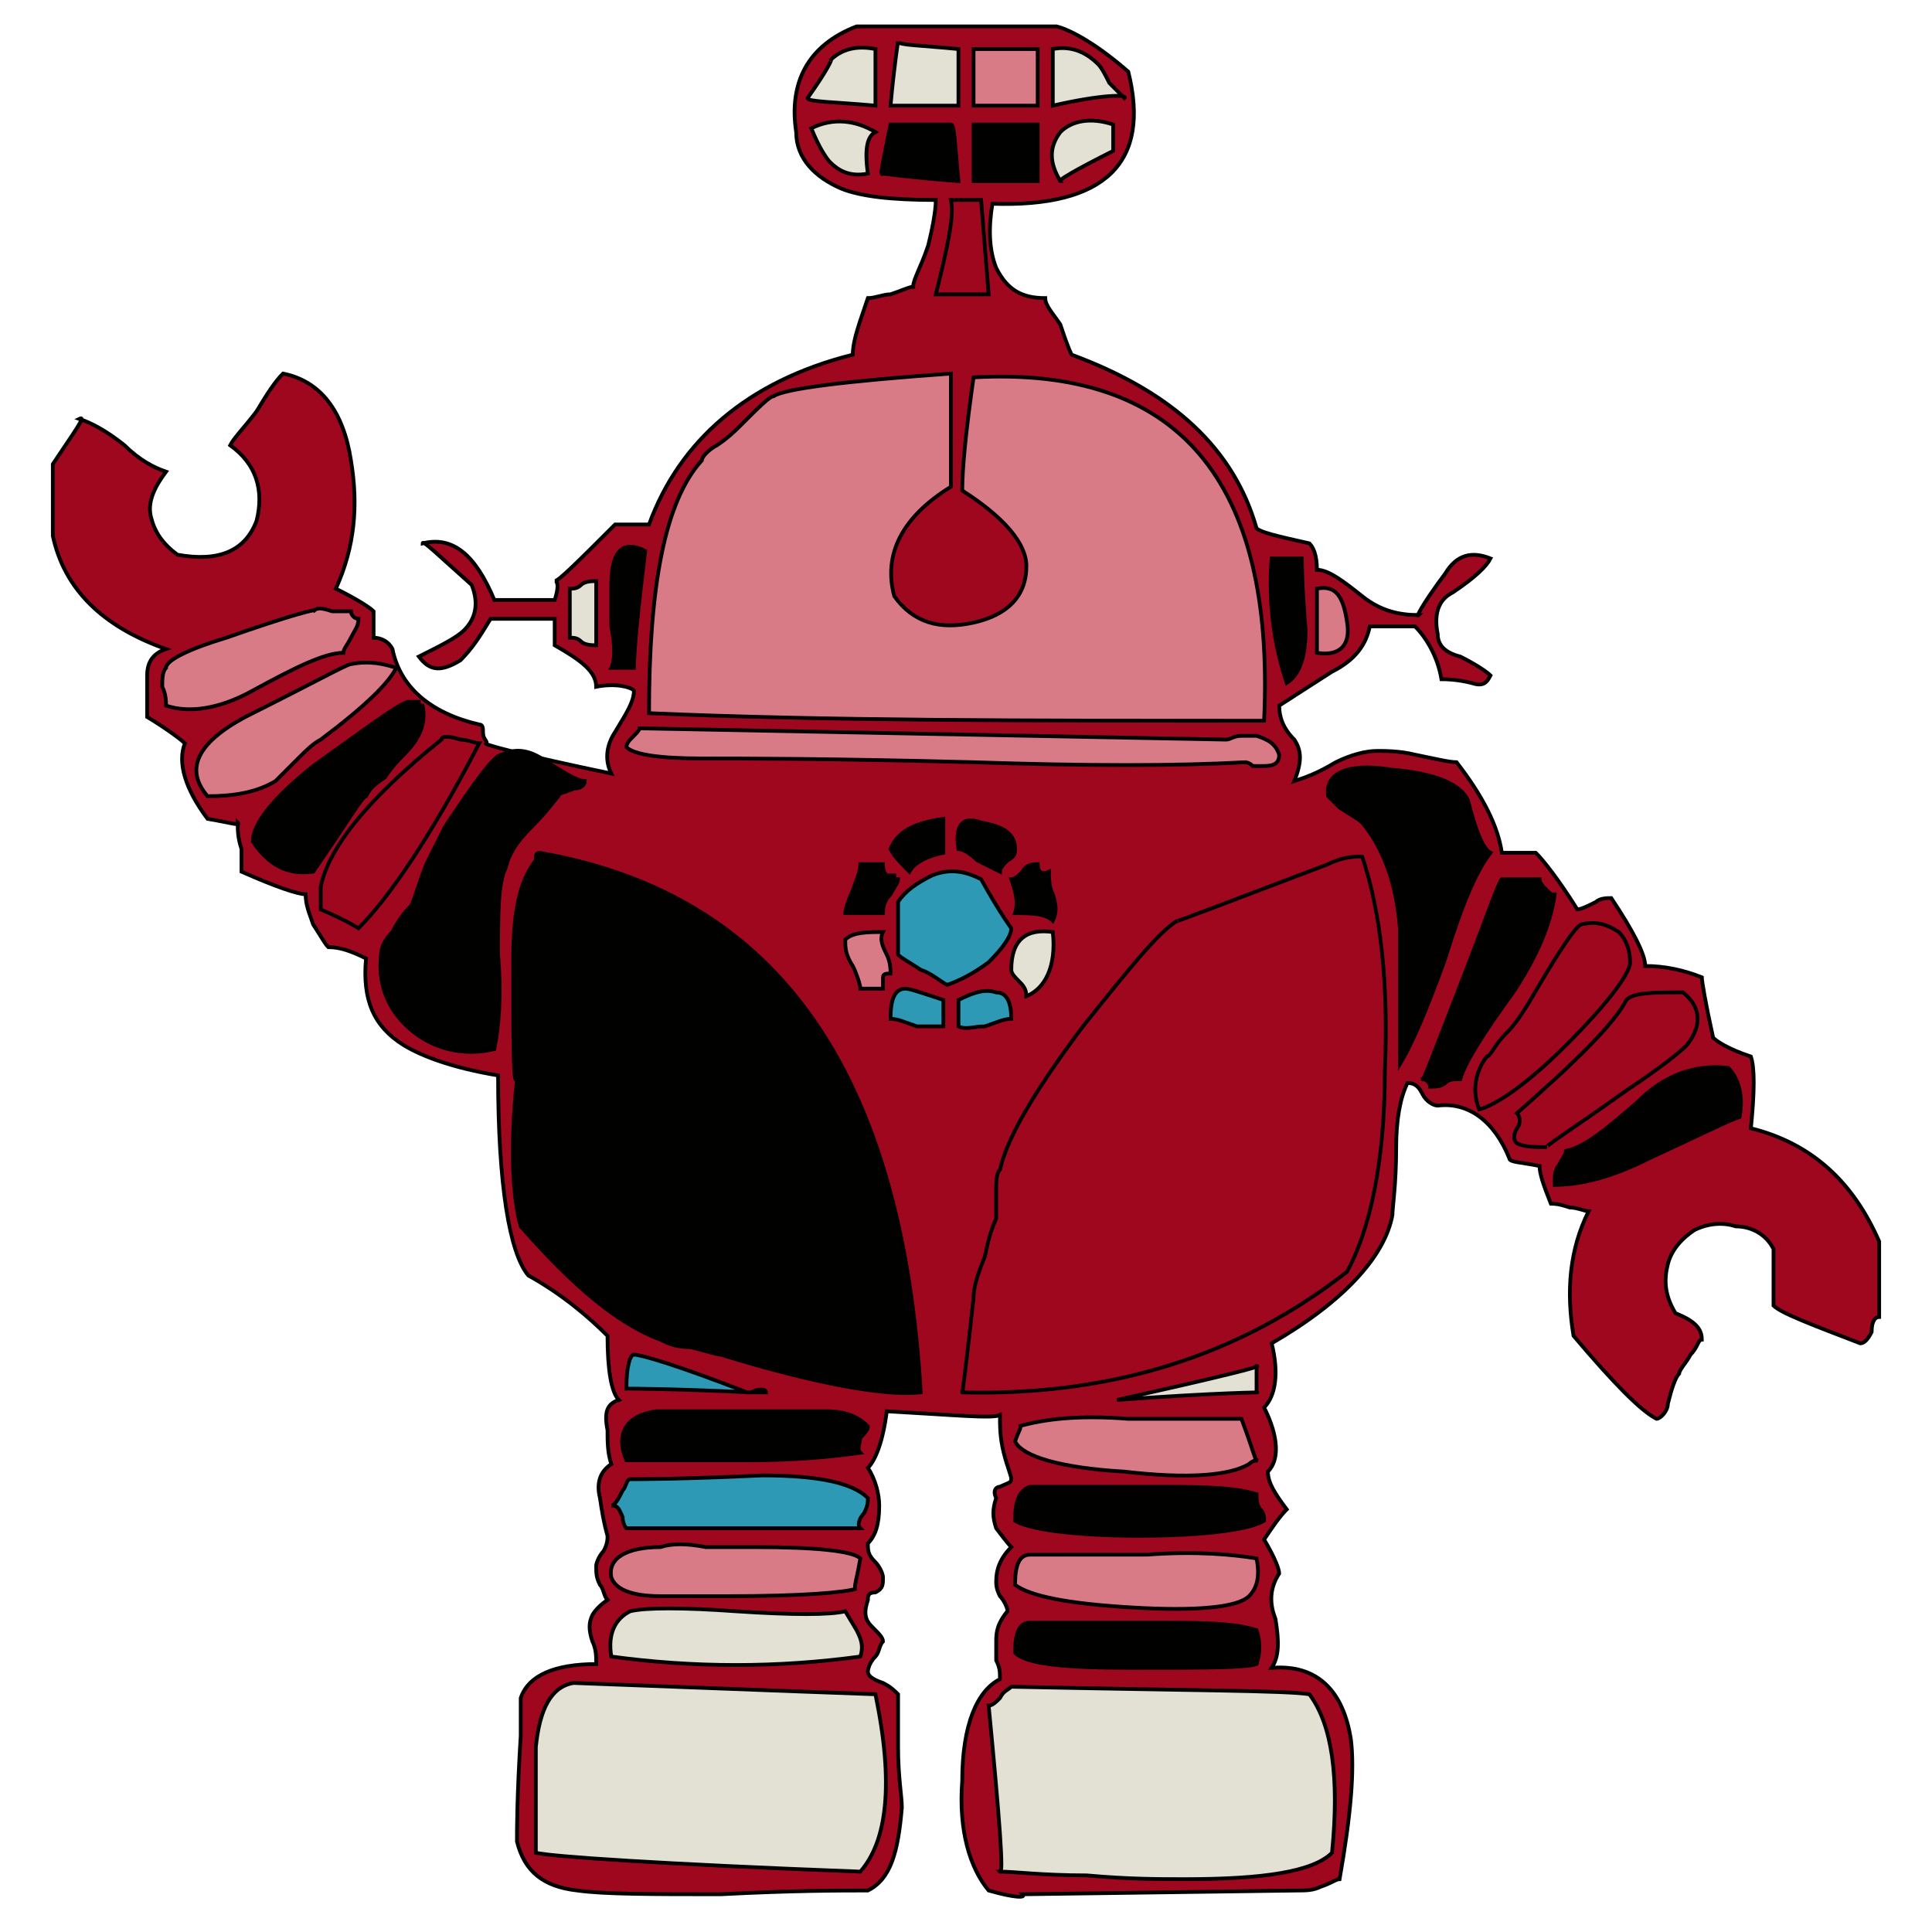<svg id="th_rob_robot-21" width="100%" height="100%" xmlns="http://www.w3.org/2000/svg" version="1.1" xmlns:xlink="http://www.w3.org/1999/xlink" xmlns:svgjs="http://svgjs.com/svgjs" preserveAspectRatio="xMidYMin slice" data-uid="rob_robot-21" data-keyword="rob_robot-21" viewBox="0 0 512 512" data-colors="[&quot;#9F071E&quot;,&quot;#9F071E&quot;,&quot;#E3E1D4&quot;,&quot;#E3E1D4&quot;,&quot;#010100&quot;,&quot;#D87B86&quot;,&quot;#010100&quot;,&quot;#9F071E&quot;,&quot;#2D99B5&quot;,&quot;#010100&quot;,&quot;#9F071E&quot;,&quot;#D87B86&quot;,&quot;#9F071E&quot;,&quot;#010100&quot;,&quot;#9F071E&quot;,&quot;#010100&quot;,&quot;#9F071E&quot;,&quot;#9F071E&quot;,&quot;#010100&quot;,&quot;#9F071E&quot;,&quot;#9F071E&quot;,&quot;#010100&quot;,&quot;#010100&quot;,&quot;#9F071E&quot;,&quot;#E3E1D4&quot;,&quot;#D87B86&quot;,&quot;#010100&quot;,&quot;#D87B86&quot;,&quot;#010100&quot;,&quot;#E3E1D4&quot;,&quot;#E3E1D4&quot;,&quot;#2D99B5&quot;,&quot;#E3E1D4&quot;,&quot;#010100&quot;,&quot;#2D99B5&quot;,&quot;#010100&quot;,&quot;#2D99B5&quot;,&quot;#E3E1D4&quot;,&quot;#E3E1D4&quot;,&quot;#D87B86&quot;,&quot;#010100&quot;,&quot;#9F071E&quot;,&quot;#010100&quot;,&quot;#D87B86&quot;,&quot;#D87B86&quot;,&quot;#9F071E&quot;,&quot;#E3E1D4&quot;,&quot;#D87B86&quot;,&quot;#010100&quot;,&quot;#E3E1D4&quot;,&quot;#E3E1D4&quot;,&quot;#D87B86&quot;,&quot;#010100&quot;,&quot;#D87B86&quot;,&quot;#9F071E&quot;,&quot;#2D99B5&quot;,&quot;#9F071E&quot;,&quot;#E3E1D4&quot;,&quot;#E3E1D4&quot;,&quot;#9F071E&quot;,&quot;#D87B86&quot;,&quot;#E3E1D4&quot;,&quot;#9F071E&quot;,&quot;#010100&quot;,&quot;#E3E1D4&quot;,&quot;#D87B86&quot;,&quot;#E3E1D4&quot;]"><path id="th_rob_robot-21_65" d="M464 280C458 278 455 276 454 275C452 266 451 260 451 259C446 257 441 256 436 256C436 253 433 247 427 238C426 238 424 238 423 239C421 240 419 241 418 241C413 233 409 228 407 226L398 226C397 219 393 211 386 202C384 202 380 201 375 200C371 199 367 199 365 199C362 199 358 200 354 202C349 205 346 206 343 207C345 202 345 199 343 196C340 193 339 190 339 187L353 178C359 175 362 171 363 166L375 166C378 169 381 174 382 180C383 180 386 180 390 181C393 182 394 181 395 179C394 178 391 176 387 174C383 173 381 171 381 168C380 163 381 159 385 157C391 153 394 150 395 148C390 146 386 147 383 152C377 160 375 164 376 163C371 163 366 162 361 158C356 154 352 151 349 151C349 147 348 145 347 144C338 142 334 141 333 140C327 119 311 104 284 94C283 92 282 89 281 86C279 83 277 81 277 79C271 79 267 77 264 71C262 66 262 60 263 54C293 55 305 43 299 19C291 12 284 8 280 7L227 7C214 12 209 22 211 35C211 42 216 47 223 50C228 52 236 53 248 53C248 56 247 61 246 65C244 71 242 74 242 76C241 76 239 77 236 78C234 78 232 79 230 79C228 85 226 90 226 94C198 101 180 117 172 139L163 139C153 149 148 154 147 154C148 154 148 156 147 159L131 159C126 147 120 142 112 144C112 143 116 147 125 155C127 160 126 164 123 167C121 169 117 171 111 174C114 178 117 178 122 175C125 172 127 169 130 164L147 164L147 171C154 175 158 178 158 182C163 181 167 182 168 183C168 186 166 189 163 194C161 197 160 201 162 205C138 200 127 197 129 197C129 196 128 196 128 194C128 193 128 192 127 192C114 189 106 182 104 172C103 170 101 169 99 169L99 162C98 161 95 159 89 156C94 145 95 134 93 122C91 109 85 101 75 99C73 101 71 104 68 109C65 113 62 116 61 118C68 123 70 130 68 138C65 146 58 149 47 147C43 144 41 141 40 137C39 133 41 129 44 125C41 124 37 122 33 118C28 114 24 112 21 111C23 110 20 114 14 123L14 142C17 156 27 166 44 172C41 173 39 175 39 179C39 180 39 182 39 184C39 187 39 189 39 190C44 193 48 196 49 197C47 202 49 209 55 217C61 218 64 219 63 218C63 220 63 222 64 225C64 228 64 230 64 231C73 235 79 237 81 237C81 240 82 242 83 245C85 248 86 250 87 251C90 251 93 252 97 254C96 265 99 272 107 277C112 280 120 283 132 285C132 314 135 332 140 338C149 343 156 349 161 354C161 363 162 369 164 371C161 372 160 374 161 379C161 382 161 385 162 388C159 390 158 393 159 397C160 404 161 407 161 407C161 408 161 409 160 411C159 412 158 414 158 415C158 417 158 418 159 420C160 421 160 423 161 424C158 426 157 428 157 428C156 430 156 432 157 435C158 437 158 439 158 441C147 441 140 444 138 450C138 451 138 452 138 454C138 457 138 459 138 460C137 476 137 485 137 488C139 496 144 500 153 501C160 502 173 502 191 502C210 501 223 501 230 501C236 498 238 491 239 479C239 476 238 471 238 463C238 457 238 452 238 449C237 448 236 447 234 446C231 445 230 444 230 443C230 443 230 441 232 439C233 438 233 436 234 435C234 434 233 433 231 431C229 429 229 427 230 424C230 423 230 422 232 422C234 421 234 420 234 418C234 417 233 415 232 414C230 412 230 411 230 409C232 407 233 404 233 399C233 396 232 392 230 389C232 387 234 382 235 374C253 375 263 376 265 375C265 378 265 381 266 385C267 389 268 391 268 392C268 393 267 393 265 394C264 394 263 395 264 397C263 400 263 402 264 405C267 409 268 410 268 410C265 413 264 416 264 419C264 420 264 421 265 423C266 424 267 426 267 427C267 427 266 428 265 430C264 432 264 434 264 435C264 436 264 438 264 440C265 442 265 443 265 445C259 448 255 457 255 472C254 485 257 495 262 501C269 503 272 503 271 502L344 501C346 501 348 501 350 500C353 499 354 498 355 498C358 481 359 469 358 461C356 448 349 441 337 442C339 439 339 435 338 429C336 424 337 420 339 417C339 416 338 413 335 408C337 405 339 402 341 400C338 396 336 393 336 390C339 387 339 381 335 373C338 370 339 364 337 356C356 345 367 333 369 322C369 320 370 314 370 304C370 297 371 291 373 287C375 287 376 288 377 290C378 292 380 293 381 293C389 292 396 297 400 307C400 308 403 308 408 309C408 311 409 314 411 319C412 319 413 319 416 320C418 320 420 321 421 321C416 331 415 342 417 354C428 367 435 374 439 376C440 376 442 374 442 372C443 368 444 365 445 364C445 363 447 361 448 359C450 357 450 355 451 355C451 352 449 350 444 348C441 343 441 339 442 335C443 331 446 328 449 326C453 324 457 324 460 325C464 325 468 327 470 331L470 346C472 348 480 351 493 356C494 356 495 355 496 353C496 350 497 349 498 349L498 329C491 313 480 303 464 299C465 289 465 283 464 280Z " fill-rule="evenodd" fill="#9f071e" stroke-width="1" stroke="#000000"></path><path id="th_rob_robot-21_0" d="M337 310L351 310C353 321 349 326 337 324Z " fill-rule="evenodd" fill="#010100" stroke-width="1" stroke="#000000"></path><path id="th_rob_robot-21_1" d="M319 306L319 293L333 293C334 299 333 303 331 306Z " fill-rule="evenodd" fill="#2d99b5" stroke-width="1" stroke="#000000"></path><path id="th_rob_robot-21_2" d="M333 322C334 321 330 322 319 324L319 310L333 310Z " fill-rule="evenodd" fill="#010100" stroke-width="1" stroke="#000000"></path><path id="th_rob_robot-21_3" d="M315 306C311 308 307 307 305 306C302 304 301 302 301 299C301 297 302 295 305 293C307 291 311 291 315 293Z " fill-rule="evenodd" fill="#010100" stroke-width="1" stroke="#000000"></path><path id="th_rob_robot-21_4" d="M298 306C294 304 289 303 285 304L285 293L298 293Z " fill-rule="evenodd" fill="#2d99b5" stroke-width="1" stroke="#000000"></path><path id="th_rob_robot-21_5" d="M298 322L285 322L285 310L298 310Z " fill-rule="evenodd" fill="#010100" stroke-width="1" stroke="#000000"></path><path id="th_rob_robot-21_6" d="M280 326C288 326 301 326 318 328C333 329 345 329 354 328C356 320 357 307 355 288C347 288 334 288 316 288C299 287 287 287 280 288Z " fill-rule="evenodd" fill="#9f071e" stroke-width="1" stroke="#000000"></path><path id="th_rob_robot-21_7" d="M184 290C183 298 183 303 182 304C174 304 169 303 168 302C168 302 169 298 171 290Z " fill-rule="evenodd" fill="#010100" stroke-width="1" stroke="#000000"></path><path id="th_rob_robot-21_8" d="M201 309L201 319C197 322 193 322 188 322C187 320 186 316 186 309Z " fill-rule="evenodd" fill="#d87b86" stroke-width="1" stroke="#000000"></path><path id="th_rob_robot-21_9" d="M204 309L216 309L216 322L204 322Z " fill-rule="evenodd" fill="#d87b86" stroke-width="1" stroke="#000000"></path><path id="th_rob_robot-21_10" d="M204 290L216 290L216 304L204 304Z " fill-rule="evenodd" fill="#010100" stroke-width="1" stroke="#000000"></path><path id="th_rob_robot-21_11" d="M146 324C184 326 209 326 220 325L220 287C203 287 184 286 164 284C157 283 151 284 146 286Z " fill-rule="evenodd" fill="#9f071e" stroke-width="1" stroke="#000000"></path><path id="th_rob_robot-21_12" d="M229 180C235 184 244 187 254 187C265 187 273 184 279 179L279 172C276 171 269 172 256 175C247 177 240 176 236 171C231 170 228 171 227 175C229 176 229 177 229 180Z " fill-rule="evenodd" fill="#010100" stroke-width="1" stroke="#000000"></path><path id="th_rob_robot-21_13" d="M304 133C309 135 312 136 314 136C313 138 314 140 316 143C318 145 319 147 319 148C320 155 318 161 311 166C305 170 298 170 292 167C291 167 295 167 302 166C303 165 305 163 307 161C308 158 310 157 311 156C312 148 311 143 307 139C305 137 301 135 294 132C297 131 300 132 304 133Z " fill-rule="evenodd" fill="#9f071e" stroke-width="1" stroke="#000000"></path><path id="th_rob_robot-21_14" d="M316 132C305 126 294 125 284 131C277 139 274 147 274 153C275 160 278 165 283 169C287 172 293 173 299 173C305 173 311 171 315 168C320 164 323 159 324 153C324 151 321 144 316 132Z " fill-rule="evenodd" fill="#010100" stroke-width="1" stroke="#000000"></path><path id="th_rob_robot-21_15" d="M198 132C205 128 211 129 216 133L205 133C200 136 197 141 197 148C196 155 198 160 202 164C204 164 206 164 209 165C211 166 214 166 215 166C207 168 200 167 195 163C189 159 187 154 188 147C189 140 192 136 198 132Z " fill-rule="evenodd" fill="#9f071e" stroke-width="1" stroke="#000000"></path><path id="th_rob_robot-21_16" d="M226 132C221 127 214 125 206 126C198 126 192 129 188 134C184 139 182 145 183 153C184 160 187 165 192 169C196 172 201 173 208 173C214 172 220 171 224 167C229 163 232 158 232 152C233 143 231 136 226 132Z " fill-rule="evenodd" fill="#9f071e" stroke-width="1" stroke="#000000"></path><path id="th_rob_robot-21_17" d="M437 307C427 312 419 314 412 314C412 312 412 310 413 309C414 307 415 306 415 305C420 304 426 299 434 292C441 285 449 282 458 283C461 286 462 291 461 296C458 297 450 301 437 307Z " fill-rule="evenodd" fill="#010100" stroke-width="1" stroke="#000000"></path><path id="th_rob_robot-21_18" d="M402 303C401 302 401 301 402 299C403 298 403 296 402 295C418 281 428 271 431 265C433 263 438 263 446 263C451 267 451 272 447 277C445 279 440 283 431 289C417 299 409 304 410 304C407 304 404 304 402 303Z " fill-rule="evenodd" fill="#9f071e" stroke-width="1" stroke="#000000"></path><path id="th_rob_robot-21_19" d="M394 280C395 280 396 277 399 274C402 271 403 269 405 266C412 254 417 246 419 245C423 244 426 245 429 247C431 249 432 252 432 255C432 258 426 266 415 277C404 288 396 293 392 294C390 289 391 284 394 280Z " fill-rule="evenodd" fill="#9f071e" stroke-width="1" stroke="#000000"></path><path id="th_rob_robot-21_20" d="M377 286C377 287 380 279 387 261C394 243 397 234 398 233L408 233C408 234 409 235 410 236C410 236 410 236 411 237C412 237 412 237 412 237C411 245 407 254 401 263C393 274 388 282 387 286C385 286 384 286 383 287C382 288 380 288 379 288C379 287 378 286 377 286Z " fill-rule="evenodd" fill="#010100" stroke-width="1" stroke="#000000"></path><path id="th_rob_robot-21_21" d="M371 246C370 233 366 224 361 218C360 217 358 216 355 214C353 212 352 211 352 211C351 205 357 202 369 204C381 205 387 208 389 212C391 220 393 225 395 226C391 231 387 241 383 254C378 268 374 277 371 282C371 260 371 247 371 246Z " fill-rule="evenodd" fill="#010100" stroke-width="1" stroke="#000000"></path><path id="th_rob_robot-21_22" d="M255 369C255 370 256 362 258 344C258 341 259 338 261 333C262 328 263 325 264 323C264 321 264 319 264 316C264 313 264 311 265 310C267 301 275 288 287 272C299 257 307 247 312 244C310 245 323 240 352 229C356 227 359 227 361 227C366 242 368 261 367 284C367 308 363 326 357 337C329 359 295 370 255 369Z " fill-rule="evenodd" fill="#9f071e" stroke-width="1" stroke="#000000"></path><path id="th_rob_robot-21_23" d="M333 362L333 369C335 369 323 369 296 371C323 365 335 362 333 362Z " fill-rule="evenodd" fill="#e3e1d4" stroke-width="1" stroke="#000000"></path><path id="th_rob_robot-21_24" d="M333 387C333 387 332 387 331 388C326 391 315 392 298 390C281 389 271 386 269 382C270 379 271 378 270 378C277 376 286 375 299 376C316 376 326 376 329 376C332 384 333 388 333 387Z " fill-rule="evenodd" fill="#d87b86" stroke-width="1" stroke="#000000"></path><path id="th_rob_robot-21_25" d="M302 407C283 407 272 405 269 403C269 398 270 395 273 394C276 394 286 394 304 394C317 394 327 394 333 396C333 397 333 399 334 400C335 401 335 402 335 403C332 405 321 407 302 407Z " fill-rule="evenodd" fill="#010100" stroke-width="1" stroke="#000000"></path><path id="th_rob_robot-21_26" d="M304 412C317 411 327 412 333 413C334 418 333 421 331 423C328 426 317 427 300 426C283 425 273 423 269 420C269 415 270 412 273 412C276 412 286 412 304 412Z " fill-rule="evenodd" fill="#d87b86" stroke-width="1" stroke="#000000"></path><path id="th_rob_robot-21_27" d="M304 430C317 430 327 430 333 432C334 435 334 438 333 441C330 442 319 442 300 442C282 442 272 441 269 438C269 433 270 430 273 430C276 430 286 430 304 430Z " fill-rule="evenodd" fill="#010100" stroke-width="1" stroke="#000000"></path><path id="th_rob_robot-21_28" d="M353 491C348 496 335 498 314 498C307 498 299 498 288 497C276 497 269 496 265 496C266 497 265 483 262 452C263 452 264 451 265 450C266 448 267 448 268 447C315 448 341 448 347 449C353 457 355 471 353 491Z " fill-rule="evenodd" fill="#e3e1d4" stroke-width="1" stroke="#000000"></path><path id="th_rob_robot-21_29" d="M254 265C258 263 261 262 264 263C267 263 268 266 268 270C266 270 264 271 261 272C258 272 256 273 254 272Z " fill-rule="evenodd" fill="#2d99b5" stroke-width="1" stroke="#000000"></path><path id="th_rob_robot-21_30" d="M238 239C240 236 243 234 247 232C252 230 256 231 260 233C265 242 268 246 268 246C268 248 266 251 262 255C258 258 254 260 251 261C249 260 247 258 244 257C241 255 239 254 238 253Z " fill-rule="evenodd" fill="#2d99b5" stroke-width="1" stroke="#000000"></path><path id="th_rob_robot-21_31" d="M250 272C247 272 245 272 243 272C240 271 238 270 236 270C236 265 237 262 240 262C241 262 244 263 250 265Z " fill-rule="evenodd" fill="#2d99b5" stroke-width="1" stroke="#000000"></path><path id="th_rob_robot-21_32" d="M183 357C179 357 177 356 175 355C164 351 152 341 138 325C136 318 135 305 137 286C136 288 136 277 136 254C136 241 138 233 142 228C142 228 142 227 142 227C142 226 143 226 143 226C206 237 239 284 244 369C235 370 217 367 191 359C190 359 187 358 183 357Z " fill-rule="evenodd" fill="#010100" stroke-width="1" stroke="#000000"></path><path id="th_rob_robot-21_33" d="M198 369L203 369C203 368 201 368 199 369C178 368 167 368 166 368C166 362 167 359 168 359C170 359 180 362 198 369Z " fill-rule="evenodd" fill="#2d99b5" stroke-width="1" stroke="#000000"></path><path id="th_rob_robot-21_34" d="M198 387C180 387 169 387 166 387C163 380 166 375 174 374L202 374C216 374 221 374 219 374C225 374 228 376 230 378C230 379 229 380 228 381C228 382 227 384 228 385C221 386 211 387 198 387Z " fill-rule="evenodd" fill="#010100" stroke-width="1" stroke="#000000"></path><path id="th_rob_robot-21_35" d="M166 405C166 405 165 404 165 402C164 400 164 399 162 399C163 399 164 397 165 395C166 394 166 392 167 392C169 392 181 392 202 391C217 391 226 393 230 397C230 398 230 399 229 401C228 402 227 404 228 405Z " fill-rule="evenodd" fill="#2d99b5" stroke-width="1" stroke="#000000"></path><path id="th_rob_robot-21_36" d="M228 496C175 494 146 492 142 491C142 488 142 483 142 477C142 470 142 466 142 463C143 453 146 447 152 446C205 448 231 449 232 449C237 473 235 488 228 496Z " fill-rule="evenodd" fill="#e3e1d4" stroke-width="1" stroke="#000000"></path><path id="th_rob_robot-21_37" d="M195 427C210 428 220 428 224 427L227 432C228 434 229 436 228 439C206 442 184 442 162 439C161 433 163 429 167 427C171 426 181 426 195 427Z " fill-rule="evenodd" fill="#e3e1d4" stroke-width="1" stroke="#000000"></path><path id="th_rob_robot-21_38" d="M193 423C192 423 189 423 185 423C181 423 177 423 175 423C167 423 163 421 162 418C161 413 166 410 175 410C178 409 182 409 187 410C194 410 198 410 200 410C216 410 226 411 228 413C227 419 226 421 227 421C224 422 213 423 193 423Z " fill-rule="evenodd" fill="#d87b86" stroke-width="1" stroke="#000000"></path><path id="th_rob_robot-21_39" d="M109 273C103 268 100 261 101 253C101 251 102 249 104 247C106 243 108 241 109 240C110 238 111 234 113 229C115 225 117 221 118 219C126 207 131 200 133 200C137 198 141 199 145 202C150 205 153 207 155 207C155 208 154 209 152 209C150 210 148 210 148 211C147 212 145 215 141 219C137 223 135 226 134 230C132 234 132 242 132 253C133 265 132 273 131 278C123 280 115 278 109 273Z " fill-rule="evenodd" fill="#010100" stroke-width="1" stroke="#000000"></path><path id="th_rob_robot-21_40" d="M85 241L85 238C85 236 85 235 85 235C87 225 97 212 117 196C117 195 119 195 122 196C124 196 126 197 127 197C114 222 103 238 95 246C95 246 92 244 85 241Z " fill-rule="evenodd" fill="#9f071e" stroke-width="1" stroke="#000000"></path><path id="th_rob_robot-21_41" d="M83 203C97 193 105 187 108 186L111 186C111 187 111 187 112 187C113 192 111 196 107 200C106 201 104 203 102 206C99 208 98 209 97 211C96 211 92 218 83 231C76 232 71 229 67 223C67 218 73 211 83 203Z " fill-rule="evenodd" fill="#010100" stroke-width="1" stroke="#000000"></path><path id="th_rob_robot-21_42" d="M65 190C83 181 92 176 93 176C98 175 102 176 105 177C103 181 97 187 85 196C83 197 81 199 79 201C76 204 74 206 73 207C68 210 62 211 55 211C49 204 52 197 65 190Z " fill-rule="evenodd" fill="#d87b86" stroke-width="1" stroke="#000000"></path><path id="th_rob_robot-21_43" d="M43 182C43 180 43 178 44 177C44 175 50 172 60 169C77 163 85 161 83 162C84 161 85 161 88 162C91 162 93 162 93 162C93 163 94 164 95 164C95 166 94 167 93 169C92 171 91 172 91 173C86 173 78 177 67 183C58 188 50 189 44 187C44 186 44 184 43 182Z " fill-rule="evenodd" fill="#d87b86" stroke-width="1" stroke="#000000"></path><path id="th_rob_robot-21_44" d="M250 217L250 226C245 227 242 229 241 231C239 229 237 227 236 225C238 220 243 218 250 217Z " fill-rule="evenodd" fill="#010100" stroke-width="1" stroke="#000000"></path><path id="th_rob_robot-21_45" d="M224 242C224 241 225 238 226 236C227 233 228 231 228 229L234 229C234 230 234 231 235 232C235 232 236 232 237 232C237 233 237 233 238 233C238 234 237 235 236 237C234 239 234 241 234 242Z " fill-rule="evenodd" fill="#010100" stroke-width="1" stroke="#000000"></path><path id="th_rob_robot-21_46" d="M228 262C228 261 227 258 226 256C224 253 224 251 224 249C226 247 230 247 234 247C233 249 234 251 235 253C236 255 236 257 236 258C235 258 234 258 234 259L234 262Z " fill-rule="evenodd" fill="#d87b86" stroke-width="1" stroke="#000000"></path><path id="th_rob_robot-21_47" d="M259 228C257 226 255 225 254 225C253 219 255 216 260 218C266 219 269 221 269 225C269 226 269 227 267 228C266 229 265 230 265 231C263 230 261 229 259 228Z " fill-rule="evenodd" fill="#010100" stroke-width="1" stroke="#000000"></path><path id="th_rob_robot-21_48" d="M269 242C270 239 269 236 268 233C269 233 270 232 271 231C272 229 274 229 275 229C275 231 276 232 278 231C278 233 278 235 279 237C280 240 280 242 279 244C277 242 273 242 269 242Z " fill-rule="evenodd" fill="#010100" stroke-width="1" stroke="#000000"></path><path id="th_rob_robot-21_49" d="M279 247C280 256 277 262 272 264C272 262 271 261 270 260C269 259 268 258 268 257C268 249 272 246 279 247Z " fill-rule="evenodd" fill="#e3e1d4" stroke-width="1" stroke="#000000"></path><path id="th_rob_robot-21_50" d="M169 193C169 193 221 194 325 196C326 196 327 195 329 195L333 195C336 196 338 197 339 200C339 202 338 203 335 203C335 203 334 203 332 203C331 202 330 202 330 202C312 203 288 203 258 202C220 201 196 201 186 201C175 201 168 200 166 198C166 197 167 196 167 196C169 194 170 193 169 193Z " fill-rule="evenodd" fill="#d87b86" stroke-width="1" stroke="#000000"></path><path id="th_rob_robot-21_51" d="M162 177C163 175 163 171 162 166C162 160 162 156 162 155C162 146 165 143 171 146C169 162 168 173 168 177Z " fill-rule="evenodd" fill="#010100" stroke-width="1" stroke="#000000"></path><path id="th_rob_robot-21_52" d="M190 118C193 116 195 114 196 113C201 108 204 105 205 105C208 103 224 101 252 99L252 129C239 137 234 147 237 158C242 165 249 167 258 165C267 163 272 158 272 150C272 144 266 137 255 130C255 124 256 114 258 100C312 97 338 127 335 191C272 191 218 191 172 189C172 156 176 133 186 122C186 121 188 119 190 118Z " fill-rule="evenodd" fill="#d87b86" stroke-width="1" stroke="#000000"></path><path id="th_rob_robot-21_53" d="M260 53L262 78L248 78C251 66 253 57 252 53Z " fill-rule="evenodd" fill="#9f071e" stroke-width="1" stroke="#000000"></path><path id="th_rob_robot-21_54" d="M236 33L252 33C253 33 253 38 254 48C241 47 234 46 234 46C233 47 234 43 236 33Z " fill-rule="evenodd" fill="#010100" stroke-width="1" stroke="#000000"></path><path id="th_rob_robot-21_55" d="M232 28C221 27 214 27 214 26C219 19 221 15 220 16C223 13 227 12 232 13Z " fill-rule="evenodd" fill="#e3e1d4" stroke-width="1" stroke="#000000"></path><path id="th_rob_robot-21_56" d="M220 43C219 42 217 39 215 34C221 31 227 32 232 35C230 36 229 39 230 46C225 47 222 45 220 43Z " fill-rule="evenodd" fill="#e3e1d4" stroke-width="1" stroke="#000000"></path><path id="th_rob_robot-21_57" d="M254 13L254 28L236 28C237 17 238 11 238 11C238 12 244 12 254 13Z " fill-rule="evenodd" fill="#e3e1d4" stroke-width="1" stroke="#000000"></path><path id="th_rob_robot-21_58" d="M258 33L275 33L275 48L258 48Z " fill-rule="evenodd" fill="#010100" stroke-width="1" stroke="#000000"></path><path id="th_rob_robot-21_59" d="M258 13L275 13L275 28L258 28Z " fill-rule="evenodd" fill="#d87b86" stroke-width="1" stroke="#000000"></path><path id="th_rob_robot-21_60" d="M295 40C285 45 280 48 281 48C278 43 278 39 281 35C284 32 289 31 295 33Z " fill-rule="evenodd" fill="#e3e1d4" stroke-width="1" stroke="#000000"></path><path id="th_rob_robot-21_61" d="M279 13C284 12 288 14 291 17C292 18 293 20 294 22C296 24 297 25 298 26C299 25 292 25 279 28Z " fill-rule="evenodd" fill="#e3e1d4" stroke-width="1" stroke="#000000"></path><path id="th_rob_robot-21_62" d="M345 148C345 149 345 155 346 167C346 175 344 179 341 181C338 172 336 161 337 148Z " fill-rule="evenodd" fill="#010100" stroke-width="1" stroke="#000000"></path><path id="th_rob_robot-21_63" d="M158 171C157 171 155 171 154 170C153 169 152 169 151 169L151 156C152 156 153 156 154 155C155 154 157 154 158 154Z " fill-rule="evenodd" fill="#e3e1d4" stroke-width="1" stroke="#000000"></path><path id="th_rob_robot-21_64" d="M349 156C354 155 356 158 357 165C358 171 355 174 349 173Z " fill-rule="evenodd" fill="#d87b86" stroke-width="1" stroke="#000000"></path><defs id="SvgjsDefs1464" fill="#e3e1d4"></defs></svg>